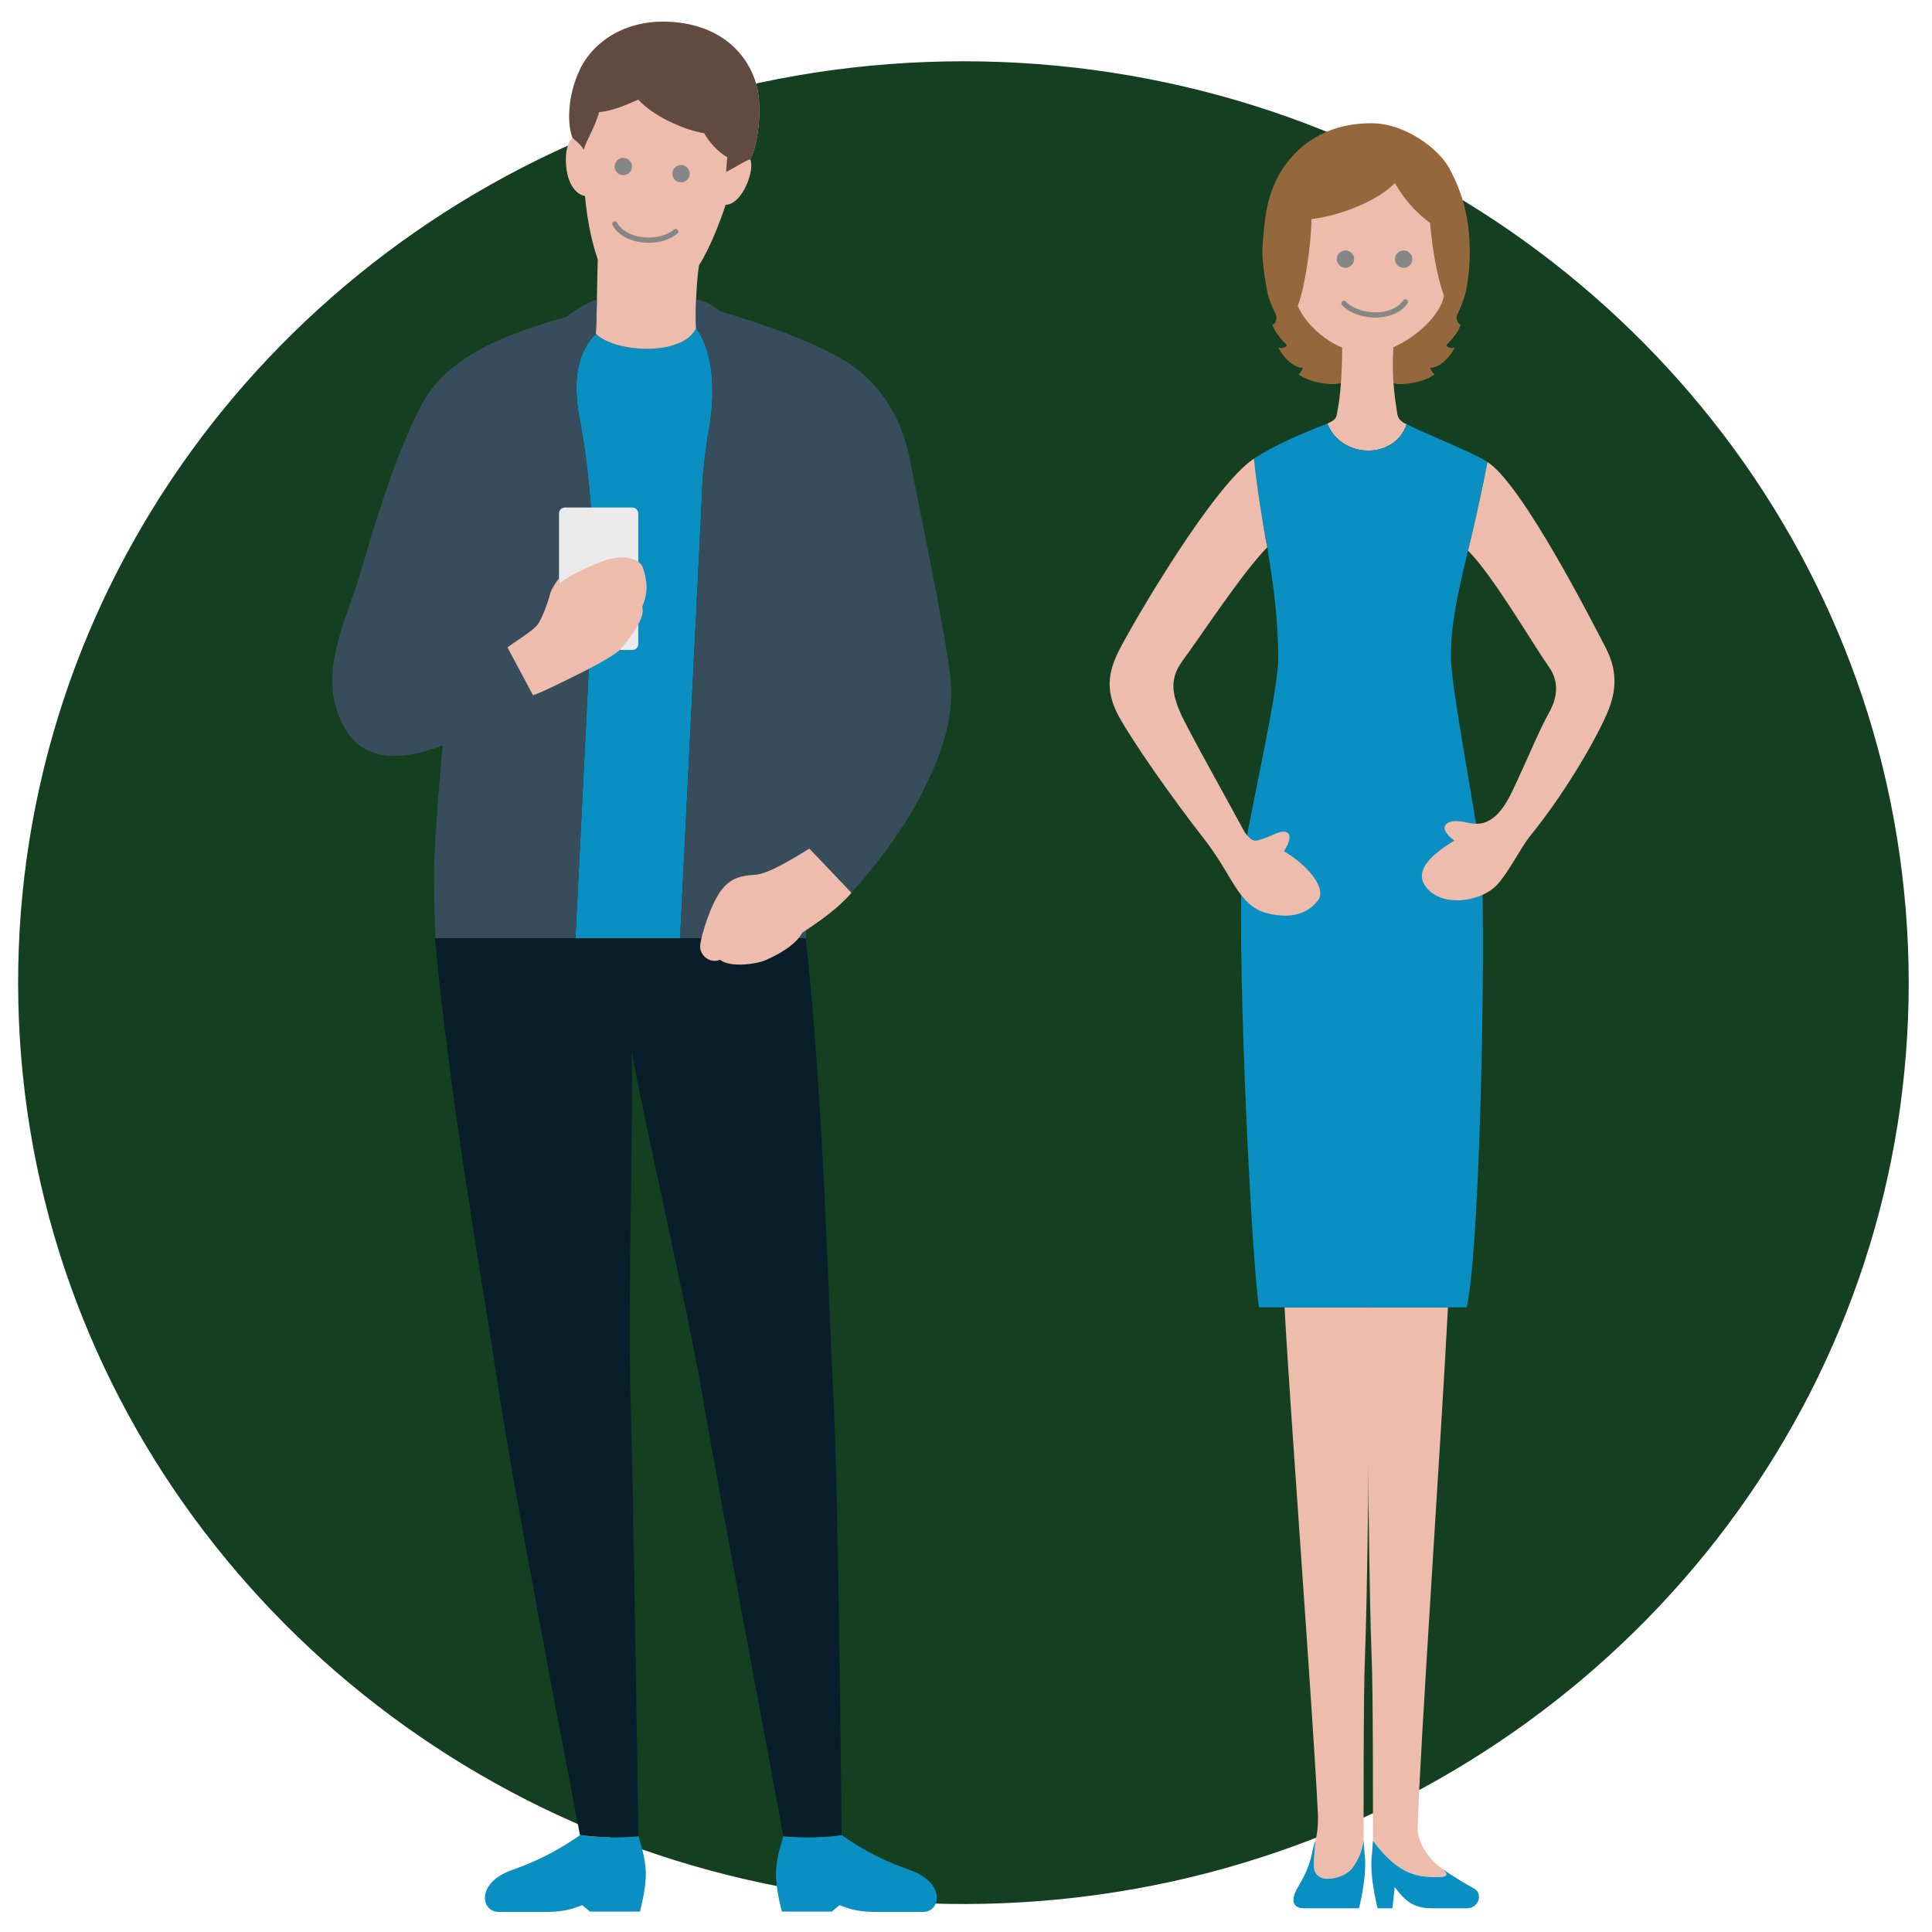 <?xml version="1.0" encoding="utf-8"?>
<!-- Generator: Adobe Illustrator 24.2.1, SVG Export Plug-In . SVG Version: 6.00 Build 0)  -->
<svg version="1.1" id="Ñëîé_1" xmlns="http://www.w3.org/2000/svg" xmlns:xlink="http://www.w3.org/1999/xlink" x="0px" y="0px"
	 viewBox="0 0 2000 2000" style="enable-background:new 0 0 2000 2000;" xml:space="preserve">
<style type="text/css">
	.st0{fill:#143F20;}
	.st1{fill:#EDBCAD;}
	.st2{fill:#94673D;}
	.st3{fill:#0A8FC2;}
	.st4{fill:#868686;}
	.st5{fill:#081F2B;}
	.st6{fill:#374D5B;}
	.st7{fill:#EBEBEB;}
	.st8{fill:#614B41;}
</style>
<g>
	<ellipse class="st0" cx="997.33" cy="1017.23" rx="976.01" ry="951.23"/>
	<g>
		<path class="st0" d="M1970.79,1017.23c-0.14,99.51-15.91,198.67-47.35,293.12c-30.45,91.48-75.33,178-132.11,255.89
			c-56.71,77.8-125.32,146.94-202.47,204.51c-78.19,58.35-165.1,104.91-257.01,137.66c-95.36,33.98-195.83,53.07-296.98,56.8
			c-102.39,3.77-205.25-7.96-304.01-35.29c-94.24-26.08-184.46-66.26-266.85-118.93c-81.14-51.87-154.5-115.78-216.87-189.16
			c-62.64-73.71-114.08-157.01-151.44-246.26c-37.98-90.73-61.4-187.46-69-285.53c-7.76-100.03,0.53-201.23,24.92-298.57
			c23.43-93.53,61.62-183.16,112.5-265.04c50.68-81.55,113.8-155.18,186.3-218.1c73.29-63.6,156.15-116.06,244.87-155.35
			c92.07-40.78,190.48-67.19,290.55-78.28c102.02-11.31,205.84-7.08,306.53,12.9c97.1,19.26,191.2,53.14,278.19,100.4
			c84.88,46.11,162.84,104.79,230.5,173.75c67.23,68.53,124.13,147.1,167.9,232.57c44.45,86.8,75.08,180.54,90.39,276.85
			C1967.01,919.47,1970.72,968.33,1970.79,1017.23c0,3.29,5.12,3.3,5.12,0c-0.14-100.37-16.1-200.49-47.94-295.71
			c-30.71-91.85-75.82-178.75-132.97-256.92c-56.87-77.79-125.38-146.82-202.52-204.55c-78.47-58.71-165.75-105.5-258.02-138.51
			c-95.71-34.24-196.63-53.49-298.2-57.37C932.99,60.23,829.11,72.03,729.5,99.6c-95.05,26.31-186.13,66.91-269.16,120.14
			c-81.78,52.43-155.75,117.02-218.47,191.21c-61.95,73.28-112.84,155.76-150.11,244.2c-38.55,91.48-62.25,188.97-70.08,287.93
			c-7.95,100.46,0.32,202.2,24.68,300c23.61,94.79,62.34,185.73,114.01,268.62c51,81.83,114.49,155.8,187.39,218.89
			c74.05,64.08,157.69,116.95,247.33,156.37c91.44,40.21,188.79,66.35,288.04,77.62c103.36,11.74,208.57,7.47,310.6-12.78
			c97.52-19.35,192.05-53.46,279.41-100.92c85.24-46.31,163.6-105.3,231.54-174.55c67.82-69.13,125.25-148.47,169.28-234.75
			c44.54-87.26,75.29-181.45,90.53-278.24c7.61-48.33,11.36-97.19,11.43-146.11C1975.91,1013.93,1970.79,1013.93,1970.79,1017.23z"
			/>
	</g>
</g>
<g>
	<g>
		<path class="st1" d="M1421.26,1905.48c0-24.79,0.3-152.88-1.39-191.47c-2.29-52.41-4.57-245.11-4.57-360.7h83.64
			c-7.49,143.71-29.39,461.74-31.42,539.51c-0.34,12.87,8.86,26.54,17.31,34.99c2.11,2.11,5.19,4.57,8.75,7.13
			c4.71,4.21,6.52,8.22-4.08,8.27c-12.63,0.06-24.95-0.42-38.55-8.63C1439.46,1927.65,1429.99,1917.18,1421.26,1905.48z"/>
		<path class="st1" d="M1361.74,1905.48c1.63-6.57,2.77-13.18,2.65-25.84c-5.41-110.24-28.66-415.56-34.64-526.33h88.08
			c0,115.59-2.52,308.3-4.8,360.7c-1.7,38.59-1.4,166.68-1.4,191.47c-2.14,11.64-4.63,17.78-10.38,26.57
			c-5.75,8.79-17.58,12.85-26.72,12.85c-10.82,0-14.53-7.1-14.53-13.87C1360,1926.3,1361.01,1913.12,1361.74,1905.48z"/>
		<path class="st2" d="M1442.62,396.55c7.66,3.15,32.47-0.9,42.38-9.02c-3.16-2.81-4.51-6.76-4.51-6.76
			c9.98,0.23,21.02-11.61,25.53-21.07c-3.89,1.52-7.26,0.17-8.84-2.36c4.5-4.51,12.23-12.85,14.93-20.97
			c-3.72-1.69-5.46-7.44-3.21-11.5c2.24-4.06,6.88-15.4,8.56-22.99c1.8-8.12,4.07-24.34,4.07-40.13c0-38.13-8.58-64.03-21.23-87.51
			c-10.6-19.68-45.03-46.54-80.42-46.66c-59.55-0.19-88.57,36.78-99.11,59.66c-9.81,21.3-11.5,37.53-13.86,67.74
			c-0.67,16.12,2.11,30.69,4.96,46.9c1.36,7.66,6.3,18.93,8.56,22.99c2.26,4.05,0.51,9.81-3.21,11.5
			c2.7,8.12,10.43,16.46,14.94,20.97c-1.59,2.53-4.97,3.89-8.86,2.36c4.5,9.47,15.56,21.3,25.54,21.07c0,0-1.36,3.95-4.5,6.76
			c9.91,8.12,34.7,12.17,42.37,9.02C1404.97,404.44,1430.23,405.12,1442.62,396.55z"/>
		<path class="st1" d="M1374.09,438.49c14.33,36.65,69.64,37.73,82.07,0.68c-6.1-2.71-8.81-5.86-9.54-10.15
			c-3.22-19.3-6.14-42.16-4.11-69.55c24.93-11.27,48.97-34,52.2-53.3c-7.9-23.24-11.51-46.68-14.32-75.32
			c-14.89-11.15-27.06-24.68-36.37-41.33c-22.53,22.54-64.66,34.86-86.39,37.28c-0.23,26.38-6.95,71.35-14.17,89.84
			c7.64,18.15,27.48,35.74,45.96,43.18c0,24.68-1.58,50.38-5.57,69.21C1383.1,433.52,1380.62,435.54,1374.09,438.49z"/>
	</g>
	<g>
		<path class="st3" d="M1411.63,1905.48c1.6,25.75,1.6,12.58,1.6,25.75c0,13.16-3.2,31.37-6.44,44.23c-19.3,0-44.63,0-56.7,0
			c-12.07,0-14.07-8.44-7.24-20.51c4.91-8.68,9.29-15.76,12.87-27.14c3.22-10.27,2.81-13.87,6.01-22.33
			c-0.73,7.64-1.74,20.82-1.74,25.56c0,6.76,3.71,13.87,14.53,13.87c9.13,0,20.97-4.06,26.72-12.85
			C1407,1923.26,1409.49,1917.12,1411.63,1905.48z"/>
		<path class="st3" d="M1493.59,1934.94c10.68,7.68,25.72,16.4,32.27,20.01c9.75,5.38,4.83,20.51-7.24,20.51
			c-12.07,0-16.88,0-36.19,0c-19.3,0-27.76-7.53-38.61-22.02l-2.42,22.02h-15.31c-3.22-12.86-6.44-31.07-6.44-44.23
			c0-13.17,0,0,1.61-25.75c8.73,11.7,18.2,22.17,29.7,29.11c13.6,8.2,25.92,8.69,38.55,8.63
			C1500.11,1943.16,1498.3,1939.15,1493.59,1934.94z"/>
		<path class="st3" d="M1519.71,570.14c-11.73,47.92-17.77,77.6-17.77,109.52c0,31.93,25.46,160.2,30.94,206.88
			c5.78,49.13,0.49,397.13-14.47,466.78H1303.3c-8.98-60.16-24.96-414.62-15.97-468.53c8.41-50.45,36.32-171.96,35.94-204.13
			c-0.51-41.92-4.4-70.7-11.4-114.12c-4.06-19.38-11.28-66.73-13.76-91.8c21.41-13.93,50.77-26.65,75.98-36.25
			c14.33,36.65,69.64,37.73,82.07,0.68c24.56,12.17,65.14,27.72,84.07,39.19h-0.37C1534.88,504.29,1526.45,542.69,1519.71,570.14z"
			/>
	</g>
	<g>
		<g>
			<path class="st4" d="M1462.03,268.25c0,4.96-4,8.97-8.97,8.97c-4.96,0-8.97-4.01-8.97-8.97c0-4.96,4.01-8.99,8.97-8.99
				C1458.02,259.27,1462.03,263.3,1462.03,268.25z"/>
			<path class="st4" d="M1401.79,268.25c0,4.96-4,8.97-8.96,8.97c-4.96,0-8.97-4.01-8.97-8.97c0-4.96,4.01-8.99,8.97-8.99
				C1397.79,259.27,1401.79,263.3,1401.79,268.25z"/>
		</g>
	</g>
	<g>
		<path class="st4" d="M1389.37,316.01c-1.08-1.06-1.07-2.8,0-3.82l0,0c1.08-1.04,2.79-1.07,3.82,0.01l0,0
			c7.24,7.39,19.85,11.47,31.92,11.14l0,0c11.48-0.26,22.17-4.48,27.47-12.37l0,0c0.84-1.22,2.52-1.55,3.76-0.72l0,0
			c1.22,0.85,1.56,2.53,0.73,3.77l0,0c-6.8,9.9-19.23,14.39-31.81,14.74l0,0C1411.95,329.06,1398.08,324.8,1389.37,316.01
			L1389.37,316.01z"/>
	</g>
	<path class="st1" d="M1311.87,566.53c-4.06-19.38-11.28-66.73-13.76-91.8c-41.48,27.32-121.82,164.27-138.46,196.19
		c-10.77,20.74-17.3,41.65-1.65,70.25c14.96,27.39,56.08,85.86,87.99,126.66c13.37,17.1,23.6,35.16,26.61,40.18
		c15.92,26.63,26.17,37.99,54.46,39.73c17.59,1.08,30.47-5.78,38.26-16.97c7.19-13.82-14.17-36.71-36.18-49.56
		c11.63-18.31,4.16-24.1-9.55-17.86c-3.04,1.38-10.82,4.92-18.3,6.71c-5.9,1.4-11.59-6.07-14.97-12.5
		c-8.65-16.45-58.29-104.98-64.58-120.03c-6.93-16.58-12.41-33.38,2.22-53.2C1243.09,658.43,1285.66,593.31,1311.87,566.53z"/>
	<path class="st1" d="M1540.23,478.35h-0.37c-4.98,25.94-13.41,64.34-20.15,91.78c24.54,23.66,68.92,99.56,83.05,119.21
		c7.13,9.93,13.73,25.73,0.42,49.11c-9.15,16.08-22.64,48.9-37.01,79.22c-8.4,17.74-15.75,26.77-24.35,31.55
		c-8.12,4.51-14.26,4.23-25.95,1.75c-18.68-4-29.51,5.02-10.4,19.19c-19.13,12.06-47.08,31.37-26.11,51.66
		c17.65,17.08,54.78,10.91,70.19-5.66c12.59-13.57,24.12-37.94,34.93-51.34c40.27-49.9,70.66-105.82,79.55-127.25
		c7.64-18.45,12.18-39.88-1.65-66.67c-12.84-24.76-86.97-170.41-122.52-192.54H1540.23z"/>
</g>
<g>
	<g>
		<g>
			<path class="st3" d="M871.32,1899.67c-13.69,2.35-42.71,3.15-60.36,1.17c-2.65,9.42-7.12,21.7-7.65,37.09
				c-0.6,16.98,6.08,40.94,6.08,40.94h51.76l7.82-6.62c10.21,3.83,19.21,6.96,37.39,6.96c16.62,0,35.7,0,49.56,0
				c10.19,0,17.43-10.52,12.11-22.71c-4.2-9.68-13.98-16.44-27.49-21.16C921.92,1928.78,897.97,1918.49,871.32,1899.67z"/>
			<path class="st3" d="M600.52,1899.67c13.69,2.35,42.71,3.15,60.36,1.17c2.65,9.42,7.12,21.7,7.65,37.09
				c0.59,16.98-6.08,40.94-6.08,40.94h-51.76l-7.83-6.62c-10.2,3.83-19.2,6.96-37.38,6.96c-16.62,0-35.7,0-49.57,0
				c-10.18,0-17.43-10.52-12.11-22.71c4.21-9.68,13.99-16.44,27.5-21.16C549.92,1928.78,573.88,1918.49,600.52,1899.67z"/>
			<path class="st5" d="M654.02,1088.81c10.54,62.17,56.03,257.22,73.28,356.83c19.91,115.16,83.55,454.31,83.67,455.2
				c20.41,1.98,44.78,1.18,60.24-1.17c-0.45-58.03-3.58-363.11-8.7-458.75c-5.09-94.9-9.78-301.91-28.48-469.74H450.27
				c15.16,167.83,52.23,374.85,66.28,469.74c14.16,95.64,72.6,400.72,83.83,458.75c15.97,2.35,40.49,3.15,60.5,1.17
				c-0.06-0.89-4.84-340.04-8.15-455.2C649.85,1346.03,655.76,1150.68,654.02,1088.81z"/>
			<path class="st3" d="M704,971.18c0,0,19.81-399.94,21.47-433.89c1.7-33.94,1.05-49.63,8.7-94.72
				c7.51-44.32,2.19-81.15-13.54-102.8c-13.94,29.31-83.64,25.7-103.81,5.76c-18.1,18.59-24.89,45.89-16.61,88.93
				c11.64,60.64,15.43,134.24,13.3,177.5c-2.15,43.29-17.79,359.22-17.79,359.22H704z"/>
		</g>
	</g>
	<path class="st1" d="M616.82,345.53c20.16,19.95,89.87,23.56,103.81-5.76l0.01,0.38c-0.46-8.87-0.41-19.72,0-30.42
		c0.51-13.37,1.59-26.46,2.97-35.11c11.49-17.92,21.98-45.65,27.57-62.55c17.83-0.63,30.55-36.91,25.45-47.09
		c8.28-14.63,12.71-53.83,6.65-76.37c-8.51-31.65-35.18-60.71-83.65-65.55c-50.93-5.09-85.89,20.38-99.48,49.22
		c-13.57,28.85-12.54,58.54-7.44,70.42c-6.74,6.46-8.19,19.84-6.05,33.85c1.94,12.77,8.74,24.67,18.93,26.38
		c1.71,18.67,5.41,43.28,13.19,65.6c-0.38,11.82-0.56,26.65-0.86,41.52C617.66,322.41,617.36,334.8,616.82,345.53z"/>
	<path class="st6" d="M616.82,345.53c0.54-10.73,0.85-23.12,1.1-35.48c-9.65,3-23.21,10.9-31.53,17.88
		c-75.45,21.31-126.85,45.54-151.47,93.9c-22.99,45.09-39.95,96.49-62.74,174.03c-12.53,42.69-38.34,90.95-23.91,137.84
		c14.42,46.89,48.7,61.32,110.01,37.87c0,0-9.02,98.29-9.02,131.66c0,33.36,1.44,67.94,1.44,67.94h145.02
		c0,0,15.64-315.93,17.79-359.22c2.13-43.27-1.65-116.87-13.3-177.5C591.93,391.42,598.72,364.12,616.82,345.53z"/>
	<path class="st6" d="M720.64,309.73c-0.41,10.7-0.46,21.55,0,30.42l-0.01-0.38c15.73,21.64,21.05,58.48,13.54,102.8
		c-7.65,45.09-7,60.78-8.7,94.72C723.8,571.24,704,971.18,704,971.18h130.46c0,0,0.86-77.48,3.41-92.76l43.59,45.8
		c22.91-25.46,54.68-65.95,73.52-104.35c16.17-32.97,34.07-71.65,28.71-119.65c-5.54-49.34-31.15-169.28-41.93-225.19
		c-7.74-40.28-28.71-75.75-61.73-98.11c-25.17-17.03-77.22-38.07-134.56-54.64C738.42,315.86,729.93,312.08,720.64,309.73z"/>
	<path class="st7" d="M660.72,666.71c0,3.39-2.75,6.13-6.13,6.13h-69.79c-3.38,0-6.12-2.75-6.12-6.13V531.54
		c0-3.39,2.75-6.14,6.12-6.14h69.79c3.38,0,6.13,2.75,6.13,6.14V666.71z"/>
	<path class="st1" d="M551.76,719.74c10.27-3.56,24.01-10.59,37.87-17.36c14.44-7.04,46.91-23.14,53.46-31.15
		c10.72-13.08,25.42-32.25,21.69-43.04c6.3-14.43,5.41-26.6,0.9-40.13c-3.36-10.09-19.83-13.98-37.41-8.56
		c-9.48,2.91-28.59,11.48-38.33,17.13c-3.8,2.2-7.77,4.57-11.26,7.94c0-1.86,0-3.61,0-5.97c-2.43,3.12-8.01,11.21-9.37,16.62
		c-2.19,8.77-8.11,24.86-12.68,31.22c-4.55,6.36-24.4,18.42-31.28,23.79L551.76,719.74z"/>
	<path class="st1" d="M881.46,924.22c-12.73,15.26-34.6,30.77-50.83,41.15c-7.65,14.42-28.39,24.22-37.76,28.46
		c-9.34,4.23-37.28,8.19-47.46-0.29c-10.37,4.52-22.08-4.73-20.51-15.99c1.42-10.24,11.04-43.06,23.01-57.55
		c9.31-11.25,19.5-13.57,33.95-14.42c14.42-0.84,44.98-20.37,56-27.16L881.46,924.22z"/>
	<path class="st8" d="M699.62,23.06c48.47,4.84,75.14,33.9,83.65,65.55c6.06,22.54,1.63,61.74-6.65,76.37
		c-4.65,0.85-18.23,9.97-25.01,12.93l1.28-15.28c-8.91-4.25-19.95-16.96-23.77-24.6c-22.76-4.09-52.86-17.96-68.41-34.86
		c-11.86,5.07-26.38,11.83-40.57,12.85c-3.83,15.26-13.35,29.04-15.9,39.22c-2.53-5.51-8.99-10-11.52-12.55
		c-5.1-11.88-6.14-41.58,7.44-70.42C613.74,43.44,648.7,17.96,699.62,23.06z"/>
	<g>
		<g>
			<path class="st4" d="M713.91,180.91c-0.61,4.91-5.07,8.41-10,7.8c-4.92-0.61-8.4-5.09-7.79-10.01c0.61-4.93,5.09-8.43,10.01-7.82
				C711.06,171.49,714.53,175.99,713.91,180.91z"/>
			<path class="st4" d="M654.13,173.49c-0.62,4.91-5.07,8.4-10,7.79c-4.93-0.6-8.41-5.09-7.79-10.01c0.6-4.92,5.09-8.42,10.02-7.82
				C651.28,164.07,654.74,168.56,654.13,173.49z"/>
		</g>
		<path class="st4" d="M701.27,241.74c1.18-0.95,1.35-2.68,0.38-3.82l0,0c-0.97-1.13-2.67-1.33-3.8-0.35l0,0
			c-7.94,6.64-20.89,9.46-32.87,7.95l0,0c-11.4-1.4-21.62-6.64-26.12-15.01l0,0c-0.72-1.29-2.36-1.79-3.68-1.08l0,0
			c-1.31,0.71-1.8,2.36-1.09,3.67l0,0c5.79,10.52,17.71,16.22,30.21,17.79l0,0C677.53,252.5,691.74,249.62,701.27,241.74
			L701.27,241.74z"/>
	</g>
</g>
</svg>
